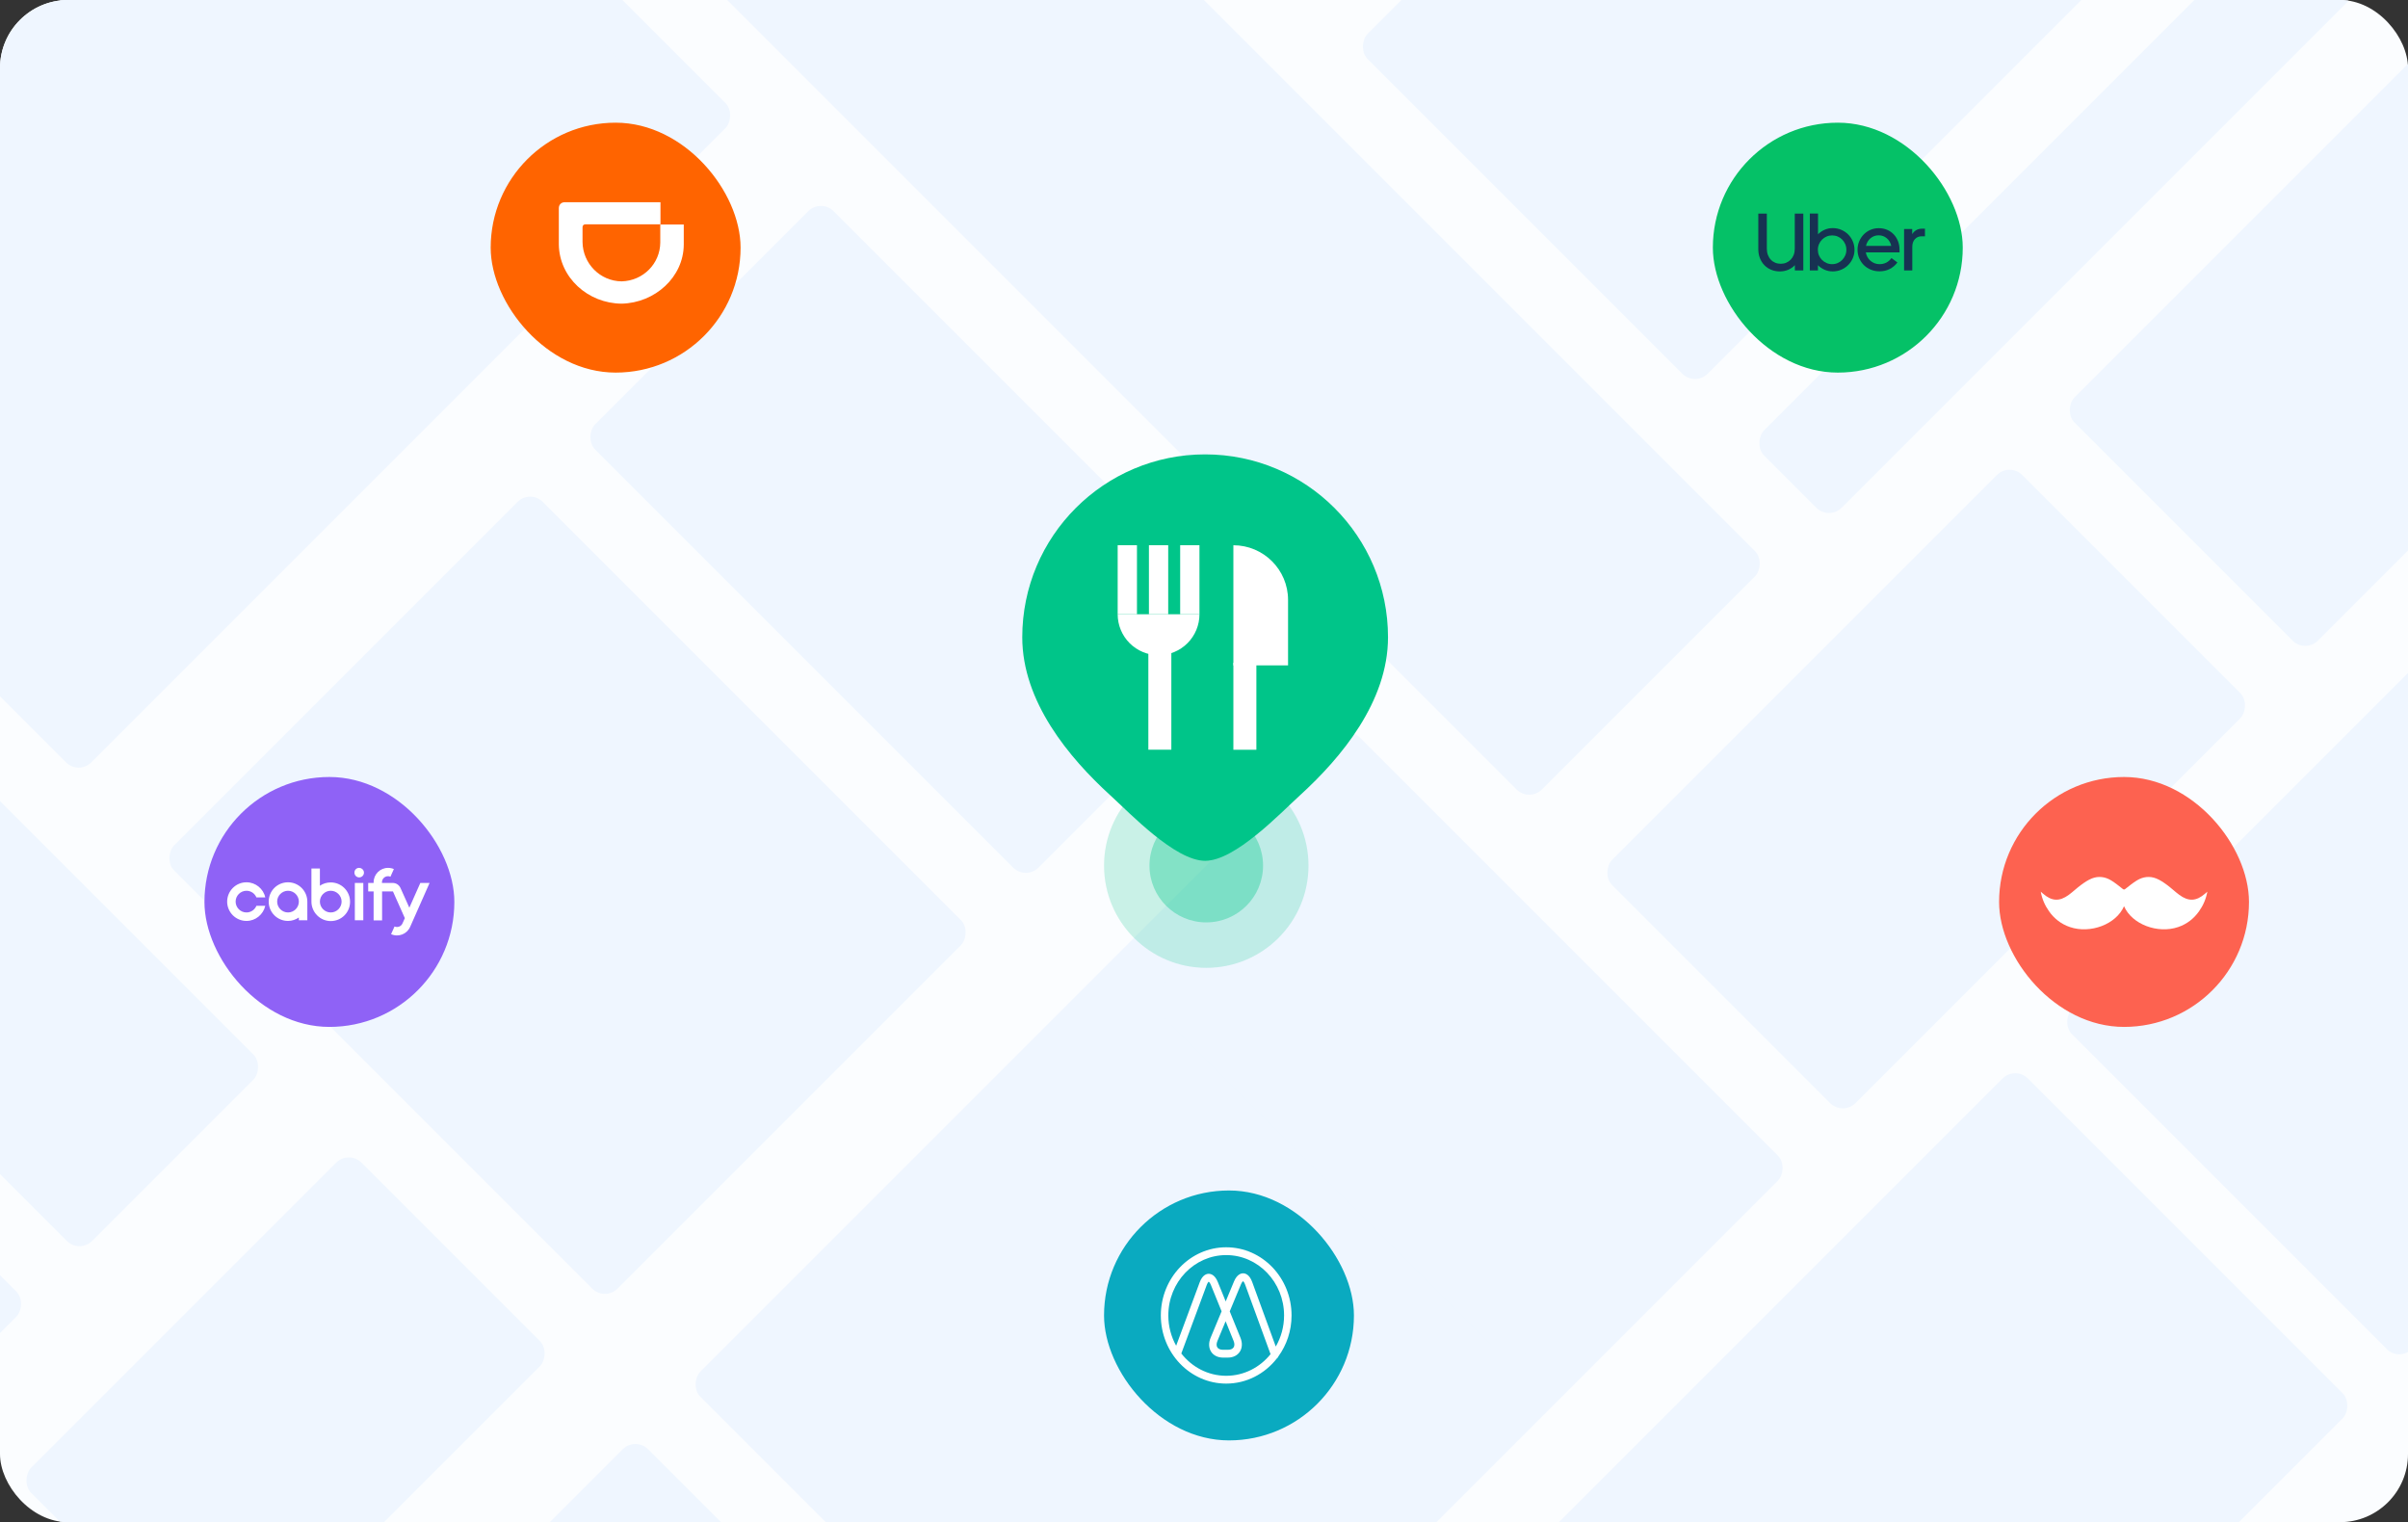 <svg width="530" height="335" viewBox="0 0 530 335" fill="none" xmlns="http://www.w3.org/2000/svg">
<rect x="0" y="0" width="530" height="335" fill="#333333" stroke="none"/>
<g clip-path="url(#clip0_3205_4665)">
<rect width="530" height="335" rx="15" fill="#FBFDFF"/>
<rect x="116.689" y="107.678" width="137.99" height="114.741" rx="3.941" transform="rotate(45 116.689 107.678)" fill="#EFF6FF"/>
<rect x="180.681" y="43.686" width="137.99" height="74.2" rx="3.941" transform="rotate(45 180.681 43.686)" fill="#EFF6FF"/>
<rect x="197.87" y="-67.112" width="270.371" height="74.2" rx="3.941" transform="rotate(45 197.87 -67.112)" fill="#EFF6FF"/>
<rect x="442.304" y="101.753" width="75.727" height="127.637" rx="3.941" transform="rotate(45 442.304 101.753)" fill="#EFF6FF"/>
<rect x="544.085" y="-0.025" width="75.727" height="127.637" rx="3.941" transform="rotate(45 544.085 -0.025)" fill="#EFF6FF"/>
<rect x="-10.478" y="165.83" width="97.603" height="58.039" rx="3.941" transform="rotate(45 -10.478 165.83)" fill="#EFF6FF"/>
<rect x="-62.649" y="217.998" width="97.603" height="58.039" rx="3.941" transform="rotate(45 -62.649 217.998)" fill="#EFF6FF"/>
<rect x="76.778" y="253.091" width="63.386" height="102.797" rx="3.941" transform="rotate(45 76.778 253.091)" fill="#EFF6FF"/>
<rect x="139.847" y="316.157" width="137.99" height="102.797" rx="3.941" transform="rotate(45 139.847 316.157)" fill="#EFF6FF"/>
<rect x="296.5" y="159.506" width="137.99" height="205.24" rx="3.941" transform="rotate(45 296.5 159.506)" fill="#EFF6FF"/>
<rect x="443.554" y="234.568" width="105.823" height="256.146" rx="3.941" transform="rotate(45 443.554 234.568)" fill="#EFF6FF"/>
<rect x="617.425" y="60.699" width="105.823" height="232.151" rx="3.941" transform="rotate(45 617.425 60.699)" fill="#EFF6FF"/>
<rect x="432.587" y="-124.135" width="105.823" height="189.995" rx="3.941" transform="rotate(45 432.587 -124.135)" fill="#EFF6FF"/>
<rect x="519.85" y="-36.875" width="24.12" height="189.995" rx="3.941" transform="rotate(45 519.85 -36.875)" fill="#EFF6FF"/>
<rect x="64.861" y="-72.135" width="137.99" height="205.24" rx="3.941" transform="rotate(45 64.861 -72.135)" fill="#EFF6FF"/>
<rect x="118.112" y="126.242" width="109.72" height="90.5" rx="7.883" transform="rotate(45 118.112 126.242)" fill="#EFF6FF"/>
<rect x="181.534" y="57.07" width="73.59" height="56.48" rx="7.883" transform="rotate(45 181.534 57.07)" fill="#EFF6FF"/>
<rect x="242.454" y="117.991" width="32.408" height="31.792" rx="7.883" transform="rotate(45 242.454 117.991)" fill="#EFF6FF"/>
<rect x="201.552" y="-51.375" width="242.9" height="57.159" rx="7.883" transform="rotate(45 201.552 -51.375)" fill="#EFF6FF"/>
<rect x="445.17" y="114.749" width="53.292" height="113.312" rx="7.883" transform="rotate(45 445.17 114.749)" fill="#EFF6FF"/>
<rect x="546.951" y="12.97" width="53.292" height="113.312" rx="7.883" transform="rotate(45 546.951 12.97)" fill="#EFF6FF"/>
<rect x="-4.679" y="183.625" width="64.229" height="41.075" rx="7.883" transform="rotate(45 -4.679 183.625)" fill="#EFF6FF"/>
<rect x="77.383" y="272.474" width="35.116" height="76.24" rx="7.883" transform="rotate(45 77.383 272.474)" fill="#EFF6FF"/>
<rect x="297.599" y="174.265" width="115.556" height="64.54" rx="7.883" transform="rotate(45 297.599 174.265)" fill="#EFF6FF"/>
<rect x="245.506" y="226.359" width="115.556" height="64.54" rx="7.883" transform="rotate(45 245.506 226.359)" fill="#EFF6FF"/>
<rect x="193.412" y="278.451" width="69.273" height="38.69" rx="7.883" transform="rotate(45 193.412 278.451)" fill="#EFF6FF"/>
<rect x="249.419" y="334.458" width="36.352" height="38.69" rx="7.883" transform="rotate(45 249.419 334.458)" fill="#EFF6FF"/>
<rect x="447.717" y="252.236" width="74.948" height="86.404" rx="7.883" transform="rotate(45 447.717 252.236)" fill="#EFF6FF"/>
<rect x="376.458" y="323.494" width="74.948" height="86.404" rx="7.883" transform="rotate(45 376.458 323.494)" fill="#EFF6FF"/>
<rect x="622.333" y="77.619" width="74.948" height="215.168" rx="7.883" transform="rotate(45 622.333 77.619)" fill="#EFF6FF"/>
<rect x="428.755" y="-106.104" width="85.739" height="169.704" rx="7.883" transform="rotate(45 428.755 -106.104)" fill="#EFF6FF"/>
<rect x="515.904" y="-22.213" width="8.96" height="170.755" rx="4.48" transform="rotate(45 515.904 -22.213)" fill="#EFF6FF"/>
<rect x="68.329" y="-55.002" width="108.851" height="99.834" rx="7.883" transform="rotate(45 68.329 -55.002)" fill="#EFF6FF"/>
<rect x="-10.894" y="24.227" width="108.851" height="66.917" rx="7.883" transform="rotate(45 -10.894 24.227)" fill="#EFF6FF"/>
<circle cx="265.5" cy="190.5" r="22.5" fill="#00C589" fill-opacity="0.2"/>
<circle cx="265.5" cy="190.5" r="12.5" fill="#00C589" fill-opacity="0.35"/>
<path d="M265.25 100C287.48 100 305.5 118.021 305.5 140.25C305.5 154.415 295.209 166.749 286.151 175.004C281.781 178.987 271.868 189.444 265.25 189.444C258.637 189.444 248.714 178.982 244.349 175.004C235.291 166.749 225 154.415 225 140.25C225 118.021 243.021 100 265.25 100Z" fill="#00C589"/>
<path d="M252.75 142.499H257.812V164.999H252.75V142.499Z" fill="white"/>
<path d="M246 135.187C246 136.369 246.232 137.54 246.685 138.632C247.137 139.723 247.8 140.716 248.636 141.551C249.471 142.387 250.463 143.05 251.555 143.502C252.647 143.955 253.818 144.187 255 144.187C256.181 144.187 257.352 143.955 258.444 143.502C259.536 143.05 260.528 142.387 261.364 141.551C262.199 140.716 262.862 139.723 263.314 138.632C263.767 137.54 264 136.369 264 135.187H255L246 135.187Z" fill="white"/>
<path d="M246 119.999H250.245V135.186H246V119.999Z" fill="white"/>
<path d="M252.878 119.999H257.123V135.186H252.878V119.999Z" fill="white"/>
<path d="M259.754 119.999H264V135.186H259.754V119.999Z" fill="white"/>
<path d="M271.465 145.875H276.528V165H271.465V145.875Z" fill="white"/>
<path d="M271.465 119.999C278.112 119.999 283.501 125.387 283.501 132.034V146.436H271.465V119.999Z" fill="white"/>
<rect x="377" y="27" width="55" height="55" rx="27.5" fill="#05C167"/>
<path d="M389.112 56.094C389.267 56.506 389.482 56.857 389.756 57.149C390.03 57.441 390.355 57.665 390.73 57.82C391.106 57.975 391.514 58.052 391.955 58.052C392.384 58.052 392.786 57.972 393.162 57.811C393.537 57.65 393.865 57.423 394.145 57.132C394.425 56.839 394.643 56.491 394.798 56.086C394.953 55.68 395.03 55.227 395.03 54.727V47.003H396.908V59.518H395.048V58.356C394.631 58.797 394.139 59.137 393.573 59.375C393.007 59.614 392.396 59.733 391.74 59.733C391.073 59.733 390.45 59.617 389.872 59.384C389.294 59.152 388.793 58.821 388.37 58.392C387.947 57.963 387.613 57.447 387.369 56.845C387.125 56.243 387.002 55.573 387.002 54.834V47.003H388.88V54.727C388.88 55.227 388.957 55.683 389.112 56.094Z" fill="#173252"/>
<path d="M400.147 46.999V51.558C400.564 51.141 401.047 50.81 401.595 50.566C402.144 50.322 402.74 50.2 403.383 50.2C404.051 50.2 404.677 50.325 405.261 50.575C405.845 50.825 406.351 51.165 406.781 51.594C407.21 52.023 407.549 52.53 407.8 53.114C408.05 53.698 408.175 54.318 408.175 54.974C408.175 55.629 408.05 56.246 407.8 56.824C407.549 57.402 407.21 57.906 406.781 58.335C406.351 58.764 405.845 59.104 405.261 59.354C404.677 59.604 404.051 59.729 403.383 59.729C402.74 59.729 402.141 59.607 401.587 59.363C401.032 59.118 400.546 58.788 400.129 58.37V59.515H398.341V46.999H400.147ZM400.353 56.207C400.514 56.589 400.737 56.922 401.023 57.208C401.309 57.495 401.643 57.721 402.025 57.888C402.406 58.055 402.817 58.138 403.258 58.138C403.687 58.138 404.093 58.055 404.474 57.888C404.855 57.721 405.186 57.495 405.466 57.208C405.747 56.922 405.97 56.589 406.137 56.207C406.304 55.826 406.387 55.414 406.387 54.974C406.387 54.532 406.304 54.118 406.137 53.731C405.97 53.343 405.747 53.007 405.466 52.721C405.186 52.435 404.856 52.211 404.474 52.05C404.093 51.889 403.687 51.809 403.258 51.809C402.829 51.809 402.424 51.889 402.042 52.05C401.661 52.211 401.327 52.435 401.041 52.721C400.755 53.007 400.529 53.343 400.362 53.731C400.195 54.118 400.111 54.532 400.111 54.974C400.111 55.414 400.192 55.826 400.353 56.207Z" fill="#173252"/>
<path d="M409.2 53.131C409.438 52.559 409.766 52.056 410.183 51.621C410.6 51.185 411.095 50.843 411.667 50.593C412.24 50.342 412.859 50.217 413.527 50.217C414.182 50.217 414.79 50.336 415.351 50.575C415.911 50.813 416.394 51.144 416.799 51.567C417.204 51.99 417.52 52.491 417.746 53.069C417.973 53.647 418.086 54.276 418.086 54.955V55.545H410.666C410.726 55.915 410.845 56.257 411.024 56.573C411.203 56.889 411.426 57.163 411.694 57.396C411.962 57.628 412.266 57.81 412.606 57.941C412.946 58.072 413.306 58.138 413.688 58.138C414.772 58.138 415.649 57.691 416.316 56.797L417.621 57.762C417.168 58.37 416.608 58.847 415.941 59.193C415.273 59.538 414.522 59.711 413.688 59.711C413.008 59.711 412.374 59.592 411.784 59.353C411.194 59.115 410.681 58.781 410.246 58.352C409.811 57.923 409.468 57.419 409.218 56.841C408.968 56.263 408.842 55.635 408.842 54.955C408.842 54.311 408.962 53.703 409.2 53.131ZM411.712 52.425C411.205 52.848 410.869 53.411 410.702 54.115H416.262C416.107 53.411 415.777 52.848 415.27 52.425C414.764 52.002 414.171 51.79 413.491 51.79C412.812 51.79 412.219 52.002 411.712 52.425Z" fill="#173252"/>
<path d="M421.466 52.632C421.085 53.049 420.894 53.615 420.894 54.331V59.516H419.088V50.397H420.876V51.524C421.103 51.154 421.398 50.862 421.761 50.648C422.125 50.433 422.557 50.326 423.057 50.326H423.683V52.006H422.932C422.336 52.006 421.848 52.215 421.466 52.632Z" fill="#173252"/>
<rect x="45" y="171" width="55" height="55" rx="27.5" fill="#8F62F6"/>
<g clip-path="url(#clip1_3205_4665)">
<path fill-rule="evenodd" clip-rule="evenodd" d="M68.546 198.425V191.145H70.41V194.93C71.08 194.464 71.924 194.202 72.798 194.202C75.127 194.202 77.049 196.095 77.049 198.454C77.049 200.813 75.156 202.706 72.798 202.706C70.439 202.706 68.546 200.754 68.546 198.425ZM72.798 200.813C71.487 200.813 70.41 199.735 70.41 198.425C70.41 197.114 71.487 196.037 72.798 196.037C74.108 196.037 75.186 197.114 75.186 198.425C75.186 199.735 74.108 200.813 72.798 200.813Z" fill="white"/>
<path fill-rule="evenodd" clip-rule="evenodd" d="M65.78 201.92V202.532H67.644V198.426C67.644 196.096 65.751 194.174 63.392 194.174C61.034 194.174 59.141 196.067 59.141 198.426C59.141 200.784 61.034 202.677 63.392 202.677C64.266 202.677 65.081 202.386 65.78 201.92ZM61.004 198.426C61.004 197.115 62.082 196.038 63.392 196.038C64.703 196.038 65.78 197.115 65.78 198.426C65.78 199.736 64.703 200.813 63.392 200.813C62.082 200.813 61.004 199.736 61.004 198.426Z" fill="white"/>
<path d="M54.249 196.038C52.939 196.038 51.862 197.115 51.862 198.426C51.862 199.736 52.939 200.813 54.249 200.813C55.24 200.813 56.084 200.202 56.434 199.357H58.385C57.948 201.25 56.259 202.677 54.249 202.677C51.891 202.677 49.998 200.755 49.998 198.426C49.998 196.096 51.891 194.174 54.249 194.174C56.259 194.174 57.977 195.601 58.385 197.494H56.434C56.084 196.649 55.24 196.038 54.249 196.038Z" fill="white"/>
<path d="M78.1 194.32V202.532H79.963V194.32H78.1Z" fill="white"/>
<path d="M86.69 191.261C86.282 191.086 85.845 190.999 85.409 190.999C83.661 190.999 82.234 192.426 82.234 194.173V194.319H81.04V196.182H82.234V202.56H84.098V196.182H86.486L89.107 202.065L88.583 203.23C88.291 203.899 87.505 204.191 86.835 203.899L86.078 205.588C87.68 206.316 89.573 205.588 90.272 203.987L94.552 194.319H92.514L90.097 199.764L88.146 195.425C87.826 194.726 87.156 194.319 86.457 194.319H84.069V194.173C84.069 193.445 84.651 192.834 85.409 192.834C85.612 192.834 85.787 192.863 85.933 192.95L86.69 191.261Z" fill="white"/>
<path d="M80.107 192.047C80.107 192.63 79.641 193.096 79.058 193.096C78.476 193.096 78.01 192.63 78.01 192.047C78.01 191.465 78.447 190.999 79.029 190.999C79.612 190.999 80.107 191.465 80.107 192.047Z" fill="white"/>
</g>
<rect x="108" y="27" width="55" height="55" rx="27.5" fill="#FF6400"/>
<path fill-rule="evenodd" clip-rule="evenodd" d="M136.837 61.921C141.568 61.788 145.281 58.03 145.326 53.388V49.409H150.498V53.83C150.454 60.993 144.176 66.652 136.837 66.829C129.409 66.784 123.087 61.081 122.998 53.786V45.828C122.998 45.032 123.529 44.502 124.325 44.502H145.37V49.365H128.879C128.437 49.365 128.216 49.63 128.216 50.028V53.255C128.26 57.986 132.062 61.877 136.837 61.921Z" fill="white"/>
<rect x="243" y="262" width="55" height="55" rx="27.5" fill="#0AAAC0"/>
<path d="M281.384 298.502C283.195 295.993 284.271 292.875 284.271 289.5C284.271 281.229 277.818 274.5 269.885 274.5C261.953 274.501 255.5 281.23 255.5 289.501C255.5 297.772 261.953 304.5 269.885 304.5C274.383 304.5 278.404 302.337 281.044 298.956C281.206 298.848 281.324 298.686 281.384 298.502ZM280.797 296.346L275.599 282.12C275.007 280.503 274.116 280.243 273.64 280.232C273.258 280.218 272.289 280.368 271.6 282.027L269.777 286.417L268.043 282.148C267.403 280.571 266.516 280.335 266.021 280.335C265.544 280.343 264.653 280.596 264.053 282.212L258.873 296.168C257.777 294.208 257.147 291.929 257.147 289.5C257.147 282.176 262.862 276.218 269.885 276.218C276.909 276.219 282.624 282.177 282.624 289.501C282.624 292.003 281.956 294.346 280.797 296.346ZM269.759 290.779L271.513 295.1C271.742 295.665 271.746 296.168 271.524 296.518C271.301 296.868 270.856 297.06 270.268 297.06H269.178C268.591 297.06 268.149 296.87 267.931 296.525C267.713 296.179 267.722 295.68 267.956 295.118L269.759 290.779ZM265.588 282.833C265.781 282.312 265.976 282.107 266.034 282.061C266.101 282.107 266.308 282.279 266.527 282.818L268.872 288.594L266.445 294.436C265.991 295.53 266.032 296.635 266.555 297.467C267.079 298.3 268.036 298.777 269.18 298.777H270.269C271.41 298.777 272.369 298.299 272.898 297.466C273.428 296.634 273.476 295.526 273.03 294.43L270.664 288.601L273.112 282.709C273.342 282.156 273.541 281.993 273.6 281.955C273.677 282.006 273.871 282.213 274.06 282.731L279.648 298.023C277.309 300.93 273.801 302.782 269.885 302.782C265.903 302.782 262.343 300.867 260.006 297.873L265.588 282.833Z" fill="white"/>
<rect x="440" y="171" width="55" height="55" rx="27.5" fill="#FD6250"/>
<path d="M485.357 196.656C483.428 198.345 481.717 198.451 479.662 196.938C478.717 196.244 477.871 195.416 476.923 194.725C476.191 194.19 475.416 193.659 474.579 193.329C473.132 192.756 471.664 192.951 470.342 193.754C469.444 194.3 468.626 194.98 467.793 195.628C467.676 195.718 467.589 195.767 467.5 195.763C467.411 195.767 467.324 195.718 467.207 195.628C466.374 194.98 465.556 194.3 464.658 193.754C463.338 192.951 461.868 192.756 460.421 193.329C459.584 193.659 458.809 194.19 458.077 194.725C457.129 195.416 456.283 196.244 455.338 196.938C453.283 198.451 451.572 198.345 449.643 196.656C449.485 196.517 449.326 196.378 449.167 196.24C449.454 197.829 450.073 199.254 450.987 200.548C452.154 202.198 453.684 203.381 455.604 204.03C460.093 205.548 465.763 203.433 467.5 199.44C469.237 203.433 474.907 205.548 479.396 204.03C481.316 203.381 482.846 202.198 484.013 200.548C484.927 199.254 485.546 197.829 485.833 196.24C485.674 196.378 485.516 196.517 485.357 196.656Z" fill="white"/>
</g>
<defs>
<clipPath id="clip0_3205_4665">
<rect width="530" height="335" rx="15" fill="white"/>
</clipPath>
<clipPath id="clip1_3205_4665">
<rect width="44.554" height="15" fill="white" transform="translate(49.998 191)"/>
</clipPath>
</defs>
</svg>
